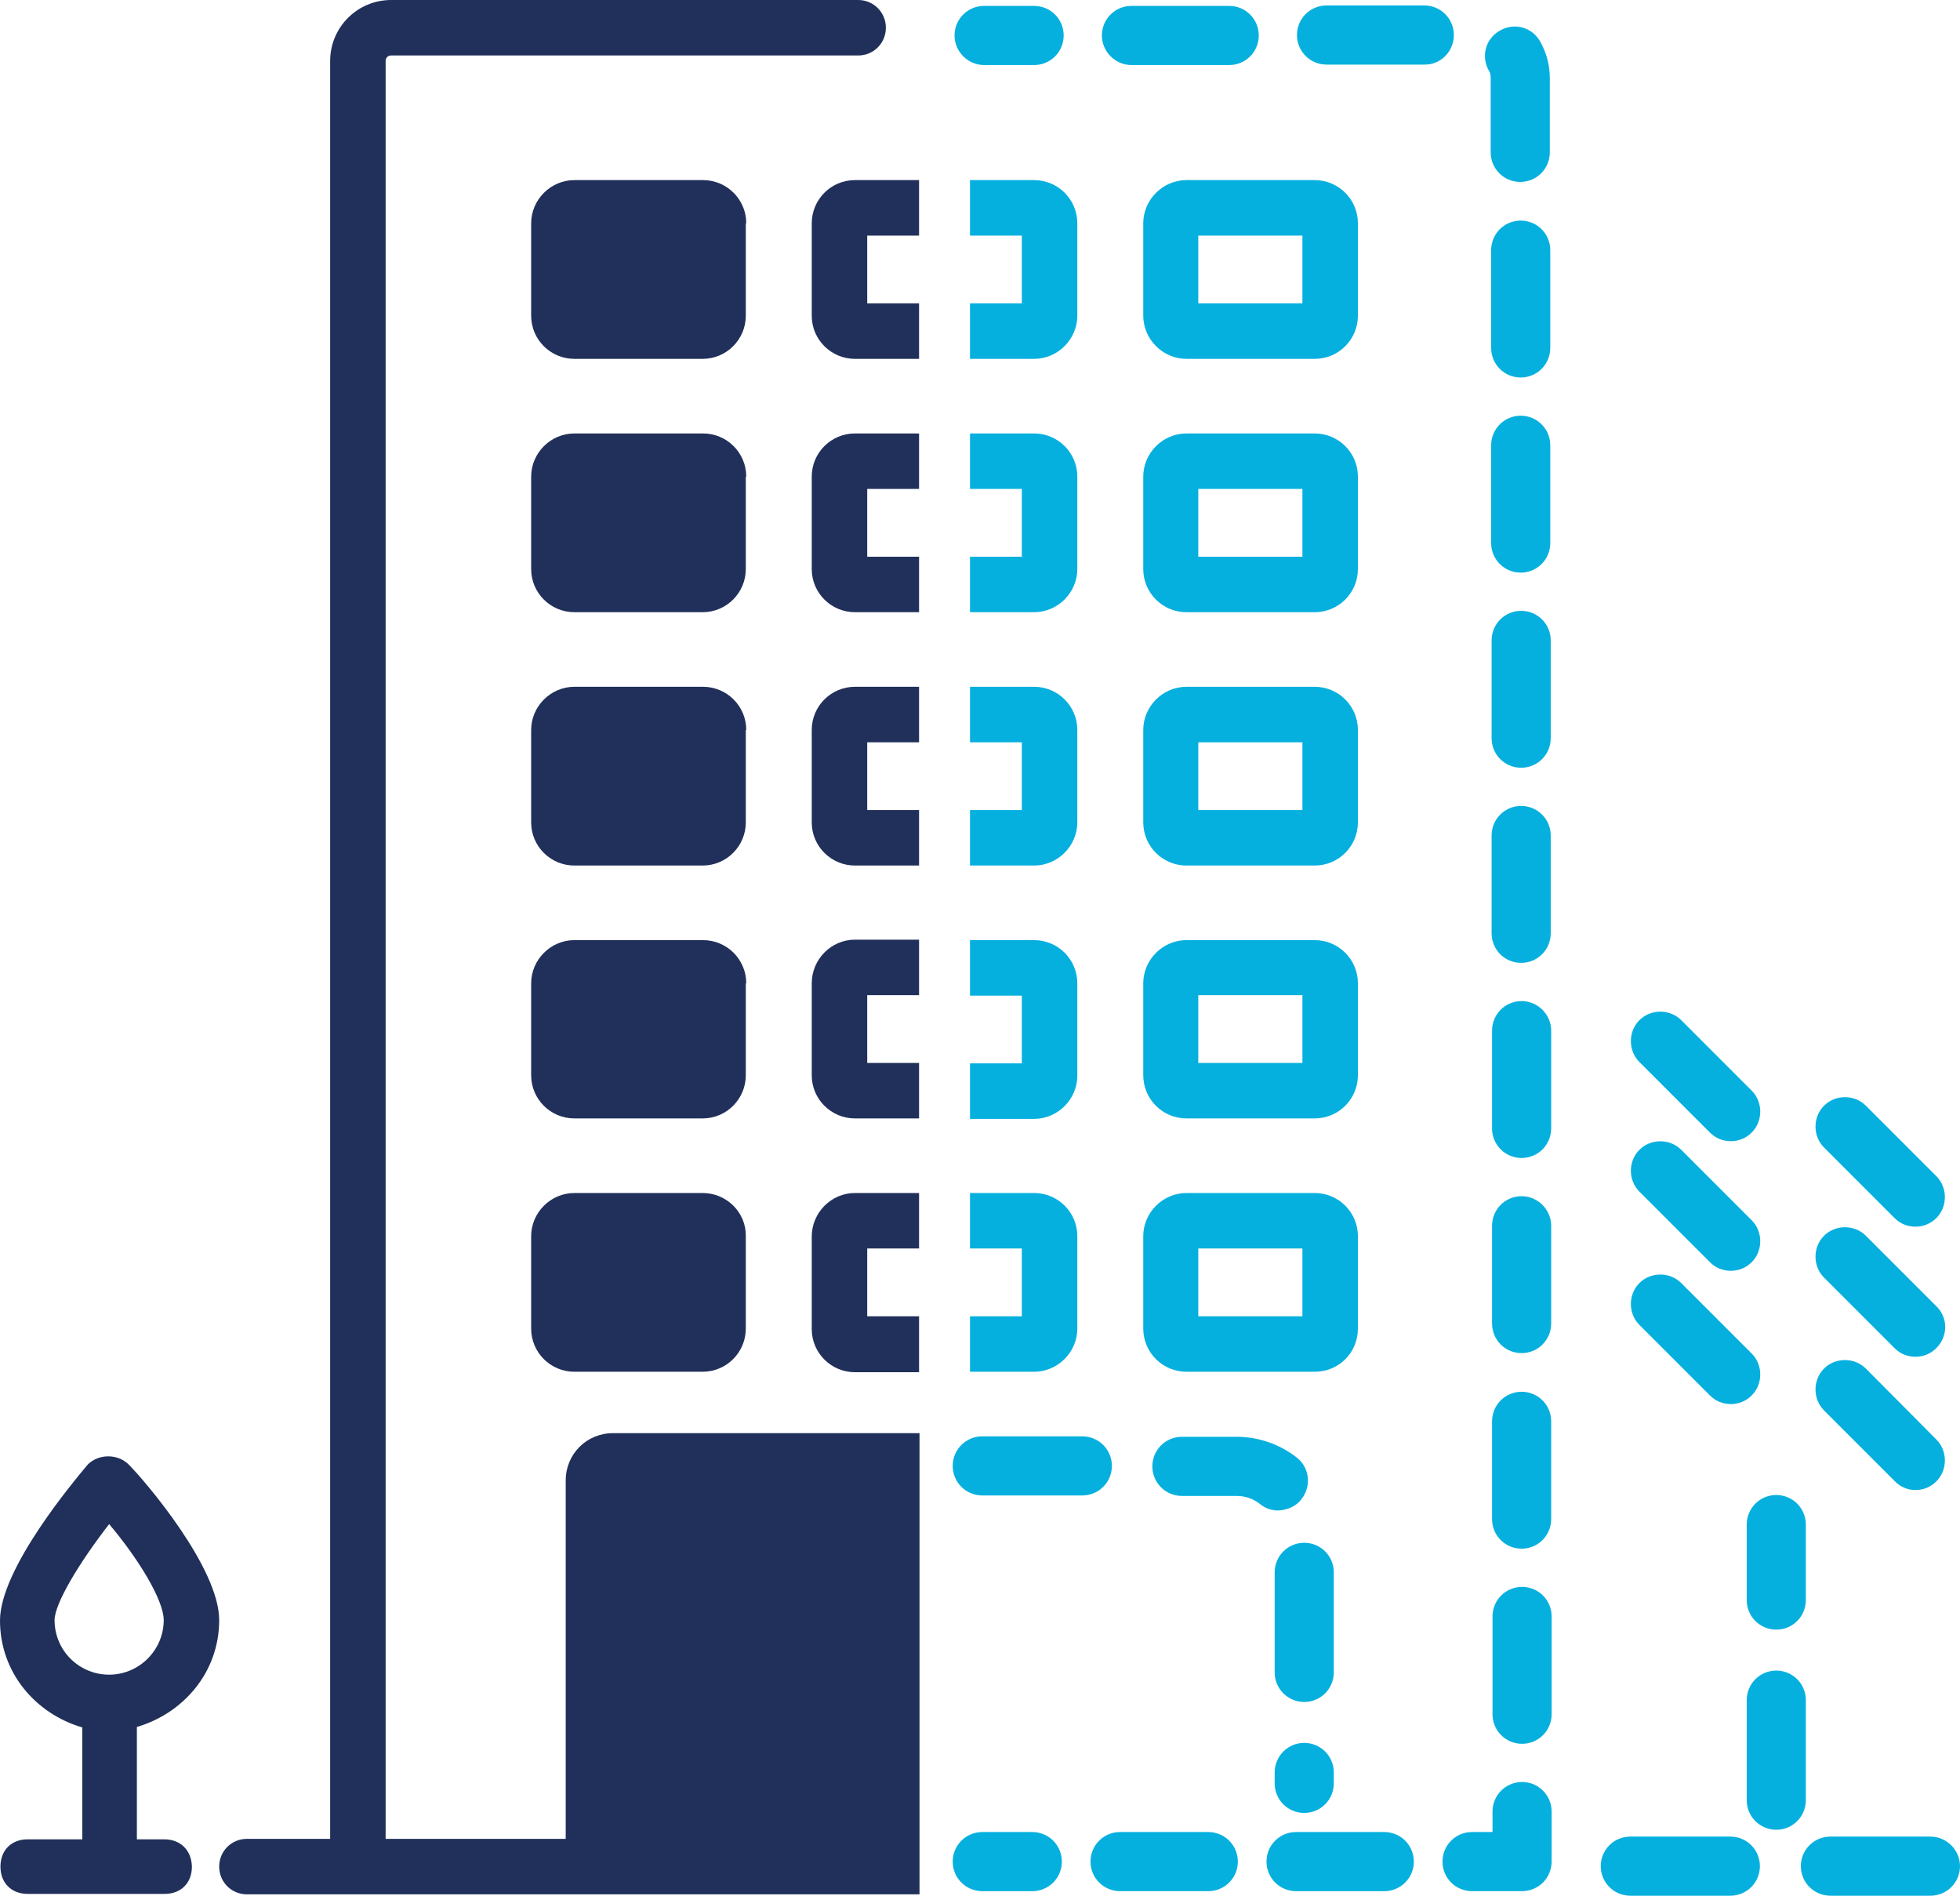 <?xml version="1.0" encoding="UTF-8" standalone="no"?>
<!-- Generator: Adobe Illustrator 24.1.3, SVG Export Plug-In . SVG Version: 6.00 Build 0)  -->

<svg
   xmlns:dc="http://purl.org/dc/elements/1.1/"
   xmlns:cc="http://creativecommons.org/ns#"
   xmlns:rdf="http://www.w3.org/1999/02/22-rdf-syntax-ns#"
   xmlns:svg="http://www.w3.org/2000/svg"
   xmlns="http://www.w3.org/2000/svg"
   xmlns:sodipodi="http://sodipodi.sourceforge.net/DTD/sodipodi-0.dtd"
   xmlns:inkscape="http://www.inkscape.org/namespaces/inkscape"
   version="1.1"
   id="Vrstva_1"
   x="0px"
   y="0px"
   viewBox="0 0 431 416.8"
   xml:space="preserve"
   sodipodi:docname="desing-build.svg"
   width="431"
   height="416.8"
   inkscape:version="0.92.4 (5da689c313, 2019-01-14)"><defs
   id="defs115" /><sodipodi:namedview
   pagecolor="#ffffff"
   bordercolor="#666666"
   borderopacity="1"
   objecttolerance="10"
   gridtolerance="10"
   guidetolerance="10"
   inkscape:pageopacity="0"
   inkscape:pageshadow="2"
   inkscape:window-width="1920"
   inkscape:window-height="1027"
   id="namedview113"
   showgrid="false"
   fit-margin-top="0"
   fit-margin-left="0"
   fit-margin-right="0"
   fit-margin-bottom="0"
   inkscape:zoom="0.472"
   inkscape:cx="215.3"
   inkscape:cy="212.4"
   inkscape:window-x="-8"
   inkscape:window-y="-8"
   inkscape:window-maximized="1"
   inkscape:current-layer="Vrstva_1" />
<style
   type="text/css"
   id="style2">
	.st0{fill:#21305A;}
	.st1{fill:#05B0DE;}
</style>
<g
   id="g28"
   transform="translate(-34.7,-45.6)">
	<path
   class="st0"
   d="m 213.2,150.4 v 20.3 c 0,5.3 4.3,9.5 9.5,9.5 h 14.1 V 168 h -11.4 v -14.9 h 11.4 v -12.2 h -14.1 c -5.2,0 -9.5,4.2 -9.5,9.5 z"
   id="path4"
   inkscape:connector-curvature="0"
   style="fill:#21305a" />
	<path
   class="st0"
   d="m 198.8,150.4 c 0,-5.3 -4.3,-9.5 -9.5,-9.5 H 161 c -5.2,0 -9.5,4.3 -9.5,9.5 v 20.3 c 0,5.3 4.3,9.5 9.5,9.5 h 28.2 c 5.3,0 9.5,-4.3 9.5,-9.5 v -20.3 z"
   id="path6"
   inkscape:connector-curvature="0"
   style="fill:#21305a" />
	<path
   class="st0"
   d="m 213.2,317.5 v 20.3 c 0,5.3 4.3,9.5 9.5,9.5 h 14.1 V 335 h -11.4 v -14.9 h 11.4 v -12.2 h -14.1 c -5.2,0 -9.5,4.3 -9.5,9.6 z"
   id="path8"
   inkscape:connector-curvature="0"
   style="fill:#21305a" />
	<path
   class="st0"
   d="M 189.2,307.9 H 161 c -5.2,0 -9.5,4.3 -9.5,9.5 v 20.3 c 0,5.3 4.3,9.5 9.5,9.5 h 28.2 c 5.3,0 9.5,-4.3 9.5,-9.5 v -20.3 c 0.1,-5.2 -4.2,-9.5 -9.5,-9.5 z"
   id="path10"
   inkscape:connector-curvature="0"
   style="fill:#21305a" />
	<path
   class="st0"
   d="M 213.2,261.8 V 282 c 0,5.3 4.3,9.5 9.5,9.5 h 14.1 v -12.2 h -11.4 v -14.9 h 11.4 v -12.2 h -14.1 c -5.2,0 -9.5,4.3 -9.5,9.6 z"
   id="path12"
   inkscape:connector-curvature="0"
   style="fill:#21305a" />
	<path
   class="st0"
   d="m 198.8,261.8 c 0,-5.3 -4.3,-9.5 -9.5,-9.5 H 161 c -5.2,0 -9.5,4.3 -9.5,9.5 V 282 c 0,5.3 4.3,9.5 9.5,9.5 h 28.2 c 5.3,0 9.5,-4.3 9.5,-9.5 v -20.2 z"
   id="path14"
   inkscape:connector-curvature="0"
   style="fill:#21305a" />
	<path
   class="st0"
   d="m 213.2,206.1 v 20.3 c 0,5.3 4.3,9.5 9.5,9.5 h 14.1 v -12.2 h -11.4 v -14.9 h 11.4 v -12.2 h -14.1 c -5.2,0 -9.5,4.2 -9.5,9.5 z"
   id="path16"
   inkscape:connector-curvature="0"
   style="fill:#21305a" />
	<path
   class="st0"
   d="m 198.8,206.1 c 0,-5.3 -4.3,-9.5 -9.5,-9.5 H 161 c -5.2,0 -9.5,4.3 -9.5,9.5 v 20.3 c 0,5.3 4.3,9.5 9.5,9.5 h 28.2 c 5.3,0 9.5,-4.3 9.5,-9.5 v -20.3 z"
   id="path18"
   inkscape:connector-curvature="0"
   style="fill:#21305a" />
	<path
   class="st0"
   d="M 236.8,97.4 V 85.2 h -14.1 c -5.3,0 -9.5,4.3 -9.5,9.5 V 115 c 0,5.3 4.3,9.5 9.5,9.5 h 14.1 V 112.3 H 225.4 V 97.4 Z"
   id="path20"
   inkscape:connector-curvature="0"
   style="fill:#21305a" />
	<path
   class="st0"
   d="m 198.8,94.7 c 0,-5.3 -4.3,-9.5 -9.5,-9.5 H 161 c -5.2,0 -9.5,4.3 -9.5,9.5 V 115 c 0,5.3 4.3,9.5 9.5,9.5 h 28.2 c 5.3,0 9.5,-4.3 9.5,-9.5 V 94.7 Z"
   id="path22"
   inkscape:connector-curvature="0"
   style="fill:#21305a" />
	<path
   class="st0"
   d="m 159.1,371.1 v 78.8 h -32.6 -7 V 59 c 0,-0.7 0.5,-1.2 1.2,-1.2 h 102.7 c 3.4,0 6.1,-2.7 6.1,-6.1 0,-3.4 -2.7,-6.1 -6.1,-6.1 H 120.7 c -7.4,0 -13.4,6 -13.4,13.4 V 449.9 H 89 c -3.4,0 -6.1,2.7 -6.1,6.1 0,3.4 2.7,6.1 6.1,6.1 h 19.8 17.7 110.4 V 360.7 c -32.2,0 -64.5,0 -67.4,0 -5.8,0 -10.4,4.6 -10.4,10.4 z"
   id="path24"
   inkscape:connector-curvature="0"
   style="fill:#21305a" />
	<path
   class="st0"
   d="m 70.8,450 h -6 v -24.7 c 10.2,-3 18.1,-12 18.1,-23.5 0,-11.5 -16.3,-30.6 -19.9,-34.2 -2.4,-2.4 -6.6,-2.4 -9,0 -3,3.6 -19.3,22.9 -19.3,34.3 0,11.4 7.8,20.5 18.1,23.5 V 450 h -12 c -3.6,0 -6,2.4 -6,6 0,3.6 2.4,6 6,6 h 30.1 c 3.6,0 6,-2.4 6,-6 -0.1,-3.6 -2.5,-6 -6.1,-6 z M 46.7,401.8 c 0,-3.6 5.4,-12.6 12,-21.1 6.6,7.8 12,16.8 12,21.1 0,6.6 -5.4,12 -12,12 -6.6,0 -12,-5.3 -12,-12 z"
   id="path26"
   inkscape:connector-curvature="0"
   style="fill:#21305a" />
</g>
<g
   id="g110"
   transform="translate(-34.7,-45.6)">
	<path
   class="st1"
   d="m 333.3,150.4 c 0,-5.3 -4.3,-9.5 -9.5,-9.5 h -28.2 c -5.2,0 -9.5,4.3 -9.5,9.5 v 20.3 c 0,5.3 4.3,9.5 9.5,9.5 h 28.2 c 5.3,0 9.5,-4.3 9.5,-9.5 z M 321.1,168 h -22.9 v -14.9 h 22.9 z"
   id="path30"
   inkscape:connector-curvature="0"
   style="fill:#05b0de" />
	<path
   class="st1"
   d="m 333.3,337.7 v -20.3 c 0,-5.3 -4.3,-9.5 -9.5,-9.5 h -28.2 c -5.2,0 -9.5,4.3 -9.5,9.5 v 20.3 c 0,5.3 4.3,9.5 9.5,9.5 h 28.2 c 5.3,0 9.5,-4.2 9.5,-9.5 z M 321.1,335 h -22.9 v -14.9 h 22.9 z"
   id="path32"
   inkscape:connector-curvature="0"
   style="fill:#05b0de" />
	<path
   class="st1"
   d="m 333.3,261.8 c 0,-5.3 -4.3,-9.5 -9.5,-9.5 h -28.2 c -5.2,0 -9.5,4.3 -9.5,9.5 V 282 c 0,5.3 4.3,9.5 9.5,9.5 h 28.2 c 5.3,0 9.5,-4.3 9.5,-9.5 z m -12.2,17.5 h -22.9 v -14.9 h 22.9 z"
   id="path34"
   inkscape:connector-curvature="0"
   style="fill:#05b0de" />
	<path
   class="st1"
   d="m 333.3,206.1 c 0,-5.3 -4.3,-9.5 -9.5,-9.5 h -28.2 c -5.2,0 -9.5,4.3 -9.5,9.5 v 20.3 c 0,5.3 4.3,9.5 9.5,9.5 h 28.2 c 5.3,0 9.5,-4.3 9.5,-9.5 z m -12.2,17.6 h -22.9 v -14.9 h 22.9 z"
   id="path36"
   inkscape:connector-curvature="0"
   style="fill:#05b0de" />
	<path
   class="st1"
   d="m 333.3,94.7 c 0,-5.3 -4.3,-9.5 -9.5,-9.5 h -28.2 c -5.2,0 -9.5,4.3 -9.5,9.5 V 115 c 0,5.2 4.3,9.5 9.5,9.5 h 28.2 c 5.3,0 9.5,-4.3 9.5,-9.5 z m -12.2,17.6 H 298.2 V 97.4 h 22.9 z"
   id="path38"
   inkscape:connector-curvature="0"
   style="fill:#05b0de" />
	<path
   class="st1"
   d="m 271.6,150.4 c 0,-5.3 -4.3,-9.5 -9.5,-9.5 H 248 v 12.2 h 11.4 V 168 H 248 v 12.2 h 14.1 c 5.2,0 9.5,-4.3 9.5,-9.5 z"
   id="path40"
   inkscape:connector-curvature="0"
   style="fill:#05b0de" />
	<path
   class="st1"
   d="m 248,335 v 12.2 h 14.1 c 5.2,0 9.5,-4.3 9.5,-9.5 v -20.3 c 0,-5.3 -4.3,-9.5 -9.5,-9.5 H 248 v 12.2 h 11.4 V 335 Z"
   id="path42"
   inkscape:connector-curvature="0"
   style="fill:#05b0de" />
	<path
   class="st1"
   d="m 271.6,261.8 c 0,-5.3 -4.3,-9.5 -9.5,-9.5 H 248 v 12.2 h 11.4 v 14.9 H 248 v 12.2 h 14.1 c 5.2,0 9.5,-4.3 9.5,-9.5 z"
   id="path44"
   inkscape:connector-curvature="0"
   style="fill:#05b0de" />
	<path
   class="st1"
   d="m 271.6,206.1 c 0,-5.3 -4.3,-9.5 -9.5,-9.5 H 248 v 12.2 h 11.4 v 14.9 H 248 v 12.2 h 14.1 c 5.2,0 9.5,-4.3 9.5,-9.5 z"
   id="path46"
   inkscape:connector-curvature="0"
   style="fill:#05b0de" />
	<path
   class="st1"
   d="m 248,85.2 v 12.2 h 11.4 v 14.9 H 248 v 12.2 h 14.1 c 5.2,0 9.5,-4.3 9.5,-9.5 V 94.7 c 0,-5.3 -4.3,-9.5 -9.5,-9.5 z"
   id="path48"
   inkscape:connector-curvature="0"
   style="fill:#05b0de" />
	<path
   class="st1"
   d="m 251.1,59.9 h 11 c 3.6,0 6.5,-2.9 6.5,-6.5 0,-3.6 -2.9,-6.5 -6.5,-6.5 h -11 c -3.6,0 -6.5,2.9 -6.5,6.5 0,3.5 2.9,6.5 6.5,6.5 z"
   id="path50"
   inkscape:connector-curvature="0"
   style="fill:#05b0de" />
	<path
   class="st1"
   d="m 369.4,394.5 c 0,0 0,0 0,0 -3.6,0 -6.5,2.9 -6.5,6.5 v 21.5 c 0,3.6 2.9,6.5 6.5,6.5 0,0 0,0 0,0 3.6,0 6.5,-2.9 6.5,-6.5 V 401 c 0,-3.6 -2.9,-6.5 -6.5,-6.5 z"
   id="path52"
   inkscape:connector-curvature="0"
   style="fill:#05b0de" />
	<path
   class="st1"
   d="m 369.1,137 c 0,0 0,0 0,0 -3.6,0 -6.5,2.9 -6.5,6.5 V 165 c 0,3.6 2.9,6.5 6.5,6.5 0,0 0,0 0,0 3.6,0 6.5,-2.9 6.5,-6.5 v -21.5 c 0,-3.6 -2.9,-6.5 -6.5,-6.5 z"
   id="path54"
   inkscape:connector-curvature="0"
   style="fill:#05b0de" />
	<path
   class="st1"
   d="m 369.2,222.8 c 0,0 0,0 0,0 -3.6,0 -6.5,2.9 -6.5,6.5 v 21.5 c 0,3.6 2.9,6.5 6.5,6.5 0,0 0,0 0,0 3.6,0 6.5,-2.9 6.5,-6.5 v -21.5 c 0,-3.6 -2.9,-6.5 -6.5,-6.5 z"
   id="path56"
   inkscape:connector-curvature="0"
   style="fill:#05b0de" />
	<path
   class="st1"
   d="m 369.1,94.1 c 0,0 0,0 0,0 -3.6,0 -6.5,2.9 -6.5,6.5 v 21.5 c 0,3.6 2.9,6.5 6.5,6.5 0,0 0,0 0,0 3.6,0 6.5,-2.9 6.5,-6.5 v -21.5 c 0,-3.6 -2.9,-6.5 -6.5,-6.5 z"
   id="path58"
   inkscape:connector-curvature="0"
   style="fill:#05b0de" />
	<path
   class="st1"
   d="m 362.5,62.7 v 16.4 c 0,3.6 2.9,6.5 6.5,6.5 0,0 0,0 0,0 3.6,0 6.5,-2.9 6.5,-6.5 V 62.7 c 0,-2.9 -0.8,-5.7 -2.2,-8.1 -1.8,-3.1 -5.8,-4.1 -8.9,-2.2 -3.1,1.8 -4.1,5.8 -2.2,8.9 0.2,0.4 0.3,0.8 0.3,1.4 z"
   id="path60"
   inkscape:connector-curvature="0"
   style="fill:#05b0de" />
	<path
   class="st1"
   d="m 369.2,179.9 c 0,0 0,0 0,0 -3.6,0 -6.5,2.9 -6.5,6.5 v 21.5 c 0,3.6 2.9,6.5 6.5,6.5 0,0 0,0 0,0 3.6,0 6.5,-2.9 6.5,-6.5 v -21.5 c 0,-3.6 -2.9,-6.5 -6.5,-6.5 z"
   id="path62"
   inkscape:connector-curvature="0"
   style="fill:#05b0de" />
	<path
   class="st1"
   d="M 283.5,59.9 H 305 c 3.6,0 6.5,-2.9 6.5,-6.5 0,-3.6 -2.9,-6.5 -6.5,-6.5 h -21.5 c -3.6,0 -6.5,2.9 -6.5,6.5 0,3.5 2.9,6.5 6.5,6.5 z"
   id="path64"
   inkscape:connector-curvature="0"
   style="fill:#05b0de" />
	<path
   class="st1"
   d="m 369.3,265.7 c 0,0 -0.1,0 0,0 -3.6,0 -6.5,2.9 -6.5,6.5 v 21.5 c 0,3.6 2.9,6.5 6.5,6.5 0,0 0,0 0,0 3.6,0 6.5,-2.9 6.5,-6.5 v -21.5 c 0,-3.6 -3,-6.5 -6.5,-6.5 z"
   id="path66"
   inkscape:connector-curvature="0"
   style="fill:#05b0de" />
	<path
   class="st1"
   d="m 369.3,351.6 c 0,0 0,0 0,0 -3.6,0 -6.5,2.9 -6.5,6.5 v 21.5 c 0,3.6 2.9,6.5 6.5,6.5 0,0 0,0 0,0 3.6,0 6.5,-2.9 6.5,-6.5 v -21.5 c 0,-3.6 -2.9,-6.5 -6.5,-6.5 z"
   id="path68"
   inkscape:connector-curvature="0"
   style="fill:#05b0de" />
	<path
   class="st1"
   d="m 369.3,308.6 c 0,0 0,0 0,0 -3.6,0 -6.5,2.9 -6.5,6.5 v 21.5 c 0,3.6 2.9,6.5 6.5,6.5 0,0 0,0 0,0 3.6,0 6.5,-2.9 6.5,-6.5 v -21.5 c 0,-3.5 -2.9,-6.5 -6.5,-6.5 z"
   id="path70"
   inkscape:connector-curvature="0"
   style="fill:#05b0de" />
	<path
   class="st1"
   d="m 354.4,53.3 c 0,-3.6 -2.9,-6.5 -6.5,-6.5 h -21.5 c -3.6,0 -6.5,2.9 -6.5,6.5 0,3.6 2.9,6.5 6.5,6.5 h 21.5 c 3.6,0.1 6.5,-2.9 6.5,-6.5 z"
   id="path72"
   inkscape:connector-curvature="0"
   style="fill:#05b0de" />
	<path
   class="st1"
   d="m 369.4,437.4 c 0,0 0,0 0,0 -3.6,0 -6.5,2.9 -6.5,6.5 v 4.5 h -4.5 c -3.6,0 -6.5,2.9 -6.5,6.5 0,3.6 2.9,6.5 6.5,6.5 h 11 c 1.7,0 3.4,-0.7 4.6,-1.9 1.2,-1.2 1.9,-2.9 1.9,-4.6 v -11 c 0,-3.6 -2.9,-6.5 -6.5,-6.5 z"
   id="path74"
   inkscape:connector-curvature="0"
   style="fill:#05b0de" />
	<path
   class="st1"
   d="M 300.4,448.4 H 281 c -3.6,0 -6.5,2.9 -6.5,6.5 0,3.6 2.9,6.5 6.5,6.5 h 19.4 c 3.6,0 6.5,-2.9 6.5,-6.5 0,-3.6 -2.9,-6.5 -6.5,-6.5 z"
   id="path76"
   inkscape:connector-curvature="0"
   style="fill:#05b0de" />
	<path
   class="st1"
   d="m 339.1,448.4 h -19.4 c -3.6,0 -6.5,2.9 -6.5,6.5 0,3.6 2.9,6.5 6.5,6.5 h 19.4 c 3.6,0 6.5,-2.9 6.5,-6.5 0,-3.6 -2.9,-6.5 -6.5,-6.5 z"
   id="path78"
   inkscape:connector-curvature="0"
   style="fill:#05b0de" />
	<path
   class="st1"
   d="m 261.7,448.4 h -11 c -3.6,0 -6.5,2.9 -6.5,6.5 0,3.6 2.9,6.5 6.5,6.5 h 11 c 3.6,0 6.5,-2.9 6.5,-6.5 0,-3.6 -2.9,-6.5 -6.5,-6.5 z"
   id="path80"
   inkscape:connector-curvature="0"
   style="fill:#05b0de" />
	<path
   class="st1"
   d="m 320.9,375.2 c 2.2,-2.8 1.8,-6.9 -1,-9.1 -3.8,-3 -8.5,-4.6 -13.3,-4.6 h -12 c -3.6,0 -6.5,2.9 -6.5,6.5 0,3.6 2.9,6.5 6.5,6.5 h 12 c 1.9,0 3.7,0.6 5.2,1.8 1.2,1 2.6,1.4 4,1.4 2,-0.1 3.9,-0.9 5.1,-2.5 z"
   id="path82"
   inkscape:connector-curvature="0"
   style="fill:#05b0de" />
	<path
   class="st1"
   d="m 328,391.3 c 0,-3.6 -2.9,-6.5 -6.5,-6.5 -3.6,0 -6.5,2.9 -6.5,6.5 v 22 c 0,3.6 2.9,6.5 6.5,6.5 3.6,0 6.5,-2.9 6.5,-6.5 z"
   id="path84"
   inkscape:connector-curvature="0"
   style="fill:#05b0de" />
	<path
   class="st1"
   d="m 279.2,367.9 c 0,-3.6 -2.9,-6.5 -6.5,-6.5 h -22 c -3.6,0 -6.5,2.9 -6.5,6.5 0,3.6 2.9,6.5 6.5,6.5 h 22 c 3.6,0 6.5,-2.9 6.5,-6.5 z"
   id="path86"
   inkscape:connector-curvature="0"
   style="fill:#05b0de" />
	<path
   class="st1"
   d="m 321.5,428.8 c -3.6,0 -6.5,2.9 -6.5,6.5 v 2.4 c 0,3.6 2.9,6.5 6.5,6.5 3.6,0 6.5,-2.9 6.5,-6.5 v -2.4 c 0,-3.6 -2.9,-6.5 -6.5,-6.5 z"
   id="path88"
   inkscape:connector-curvature="0"
   style="fill:#05b0de" />
	<path
   class="st1"
   d="m 459.2,449.4 h -22 c -3.6,0 -6.5,2.9 -6.5,6.5 0,3.6 2.9,6.5 6.5,6.5 h 22 c 3.6,0 6.5,-2.9 6.5,-6.5 0,-3.6 -3,-6.5 -6.5,-6.5 z"
   id="path90"
   inkscape:connector-curvature="0"
   style="fill:#05b0de" />
	<path
   class="st1"
   d="m 415.2,449.4 h -22 c -3.6,0 -6.5,2.9 -6.5,6.5 0,3.6 2.9,6.5 6.5,6.5 h 22 c 3.6,0 6.5,-2.9 6.5,-6.5 0,-3.6 -2.9,-6.5 -6.5,-6.5 z"
   id="path92"
   inkscape:connector-curvature="0"
   style="fill:#05b0de" />
	<path
   class="st1"
   d="m 425.3,374.3 c -3.6,0 -6.5,2.9 -6.5,6.5 v 16.6 c 0,3.6 2.9,6.5 6.5,6.5 3.6,0 6.5,-2.9 6.5,-6.5 v -16.6 c 0,-3.6 -2.9,-6.5 -6.5,-6.5 z"
   id="path94"
   inkscape:connector-curvature="0"
   style="fill:#05b0de" />
	<path
   class="st1"
   d="m 431.8,419.4 c 0,-3.6 -2.9,-6.5 -6.5,-6.5 -3.6,0 -6.5,2.9 -6.5,6.5 v 22 c 0,3.6 2.9,6.5 6.5,6.5 3.6,0 6.5,-2.9 6.5,-6.5 z"
   id="path96"
   inkscape:connector-curvature="0"
   style="fill:#05b0de" />
	<path
   class="st1"
   d="m 455.9,373.2 c 1.7,0 3.3,-0.6 4.6,-1.9 2.5,-2.5 2.5,-6.7 0,-9.2 L 445,346.5 c -2.5,-2.5 -6.7,-2.5 -9.2,0 -2.5,2.5 -2.5,6.7 0,9.2 l 15.5,15.5 c 1.3,1.4 3,2 4.6,2 z"
   id="path98"
   inkscape:connector-curvature="0"
   style="fill:#05b0de" />
	<path
   class="st1"
   d="m 410.7,352.4 c 1.3,1.3 2.9,1.9 4.6,1.9 1.7,0 3.3,-0.6 4.6,-1.9 2.5,-2.5 2.5,-6.7 0,-9.2 l -15.5,-15.5 c -2.5,-2.5 -6.7,-2.5 -9.2,0 -2.5,2.5 -2.5,6.7 0,9.2 z"
   id="path100"
   inkscape:connector-curvature="0"
   style="fill:#05b0de" />
	<path
   class="st1"
   d="M 460.5,332.8 445,317.3 c -2.5,-2.5 -6.7,-2.5 -9.2,0 -2.5,2.5 -2.5,6.7 0,9.2 l 15.5,15.5 c 1.3,1.3 2.9,1.9 4.6,1.9 1.7,0 3.3,-0.6 4.6,-1.9 2.6,-2.6 2.6,-6.7 0,-9.2 z"
   id="path102"
   inkscape:connector-curvature="0"
   style="fill:#05b0de" />
	<path
   class="st1"
   d="m 410.7,323.1 c 1.3,1.3 2.9,1.9 4.6,1.9 1.7,0 3.3,-0.6 4.6,-1.9 2.5,-2.5 2.5,-6.7 0,-9.2 l -15.5,-15.5 c -2.5,-2.5 -6.7,-2.5 -9.2,0 -2.5,2.5 -2.5,6.7 0,9.2 z"
   id="path104"
   inkscape:connector-curvature="0"
   style="fill:#05b0de" />
	<path
   class="st1"
   d="m 451.3,313.4 c 1.3,1.3 2.9,1.9 4.6,1.9 1.7,0 3.3,-0.6 4.6,-1.9 2.5,-2.5 2.5,-6.7 0,-9.2 L 445,288.7 c -2.5,-2.5 -6.7,-2.5 -9.2,0 -2.5,2.5 -2.5,6.7 0,9.2 z"
   id="path106"
   inkscape:connector-curvature="0"
   style="fill:#05b0de" />
	<path
   class="st1"
   d="m 410.7,294.6 c 1.3,1.3 2.9,1.9 4.6,1.9 1.7,0 3.3,-0.6 4.6,-1.9 2.5,-2.5 2.5,-6.7 0,-9.2 l -15.5,-15.5 c -2.5,-2.5 -6.7,-2.5 -9.2,0 -2.5,2.5 -2.5,6.7 0,9.2 z"
   id="path108"
   inkscape:connector-curvature="0"
   style="fill:#05b0de" />
</g>
</svg>